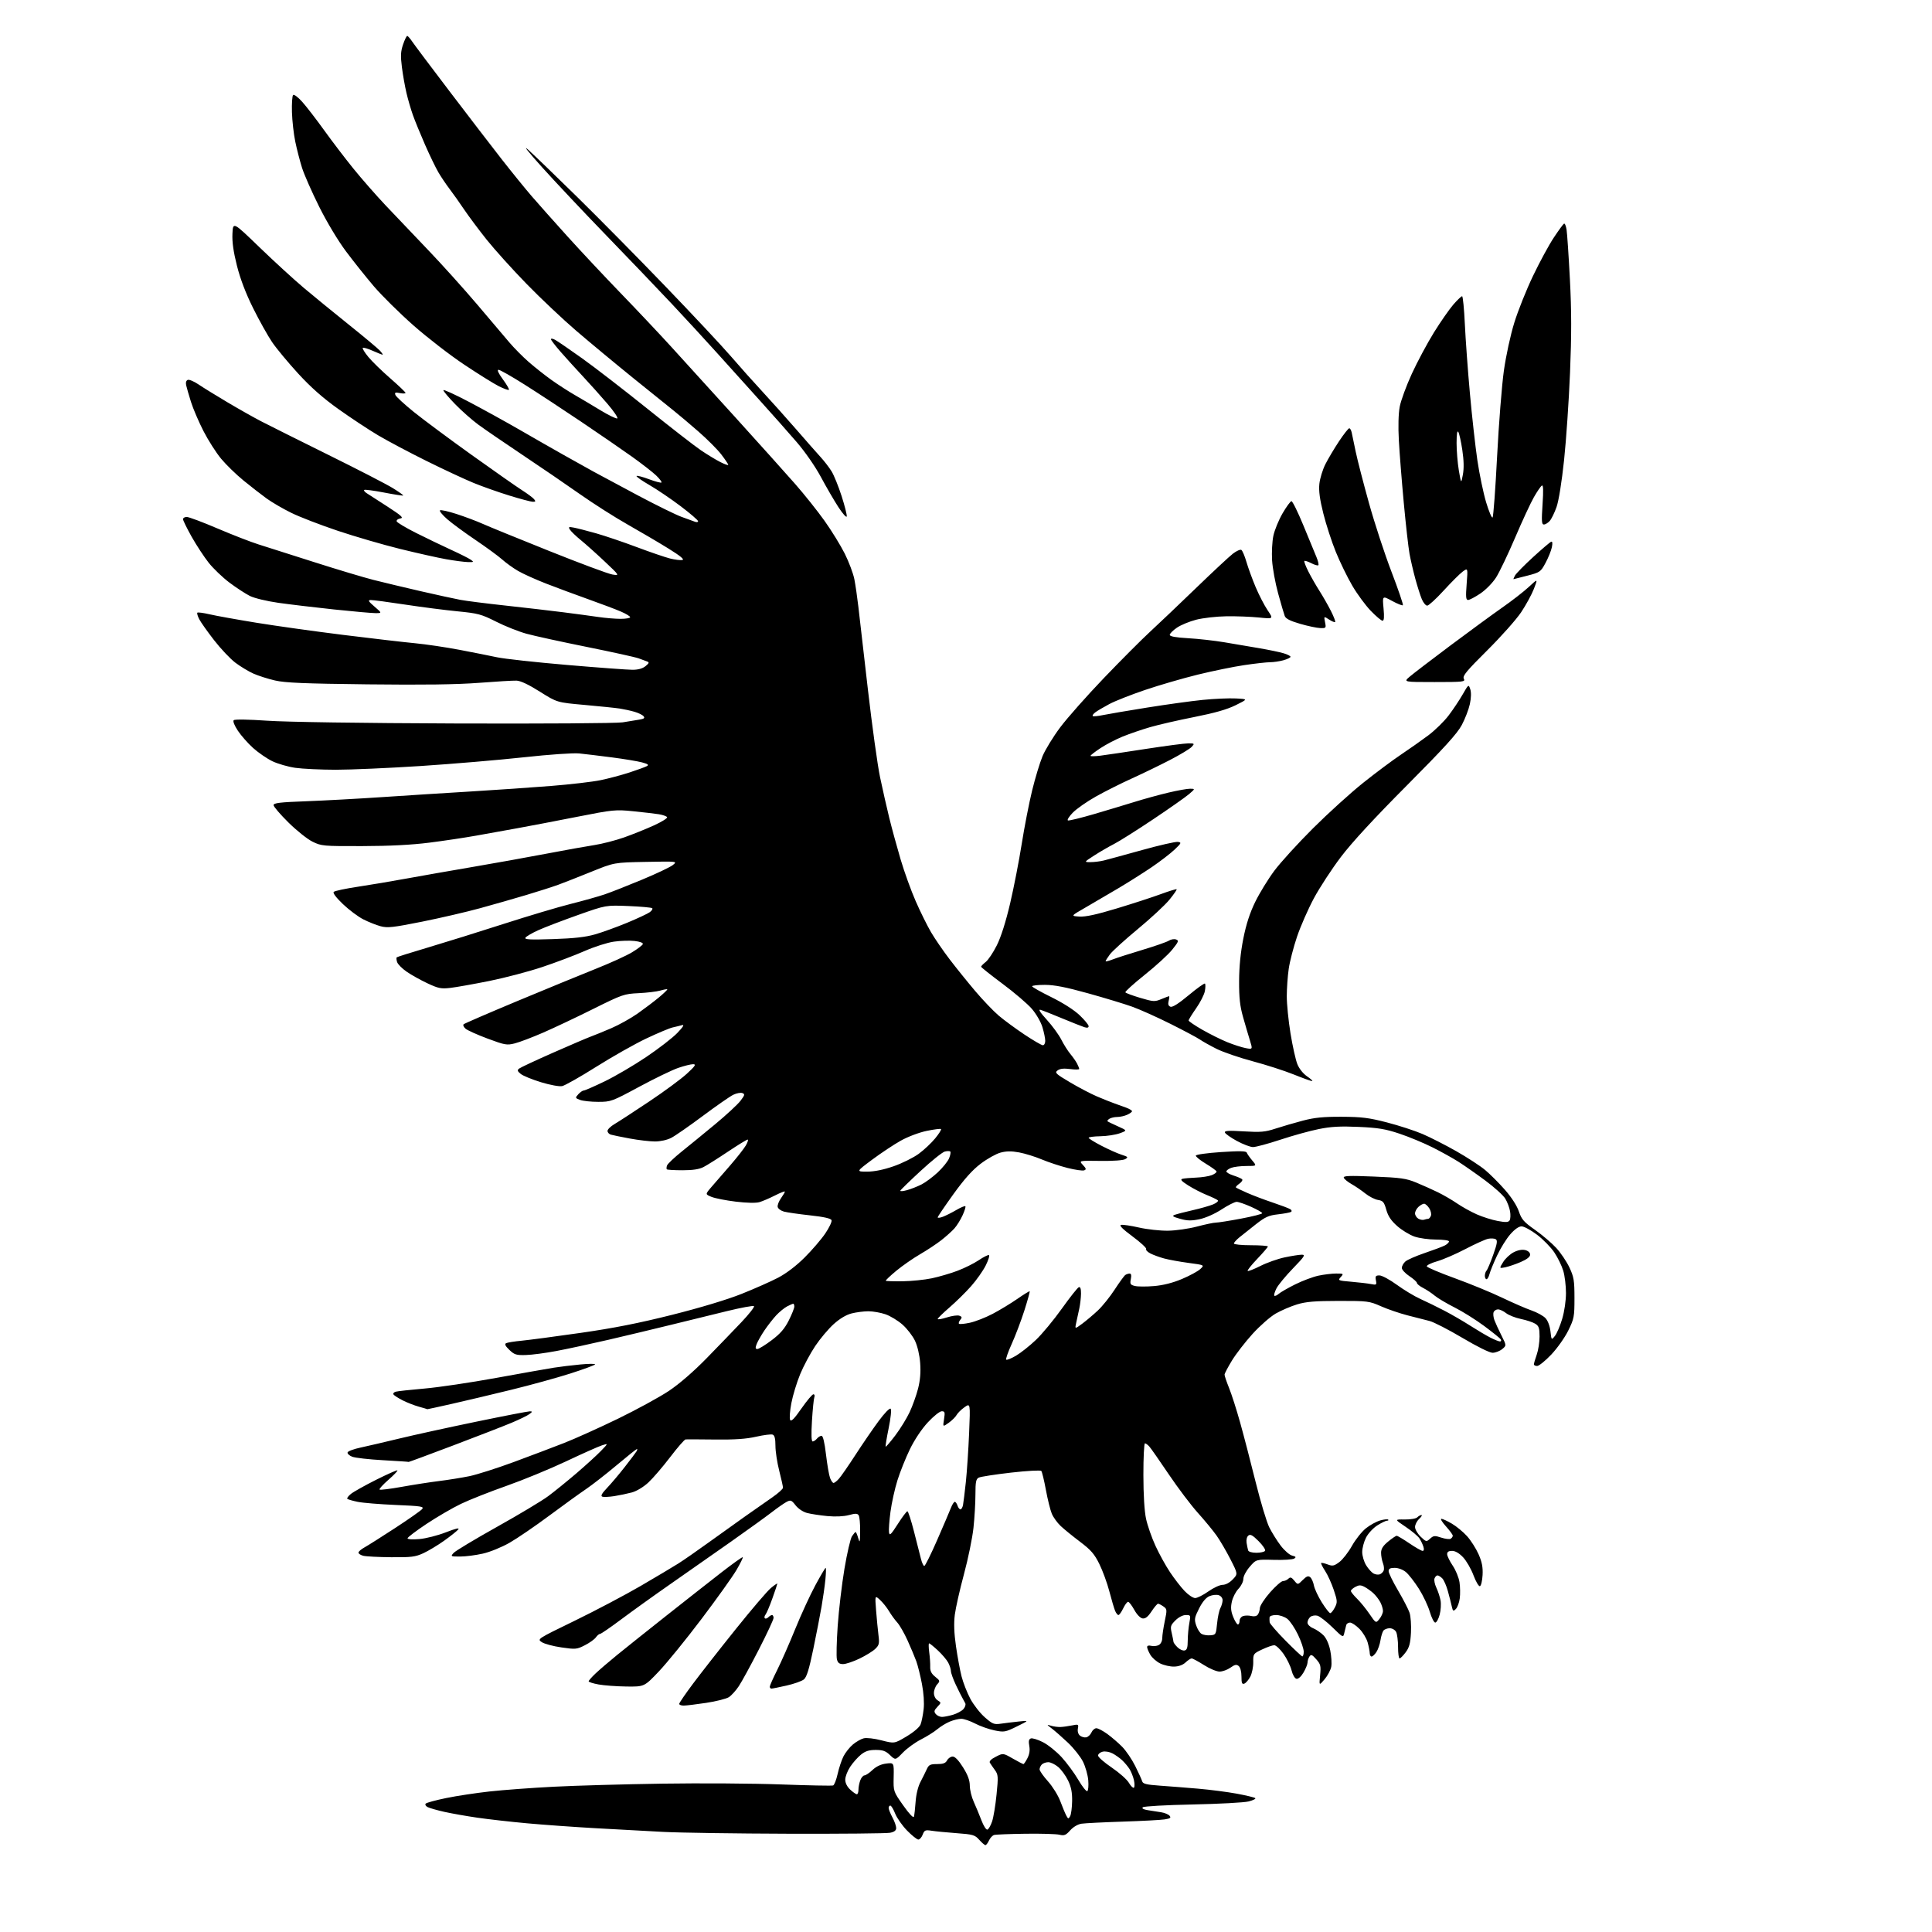 <?xml version="1.0" encoding="UTF-8" standalone="no"?>
<svg 
  version="1.1" 
  xmlns="http://www.w3.org/2000/svg" 
  xmlns:xlink="http://www.w3.org/1999/xlink" 
  xmlns:svg="http://www.w3.org/2000/svg"
  xmlns:rdf="http://www.w3.org/1999/02/22-rdf-syntax-ns#"
  xmlns:cc="http://creativecommons.org/ns#"
  xmlns:dc="http://purl.org/dc/elements/1.1/"
  viewBox="0 0 1024 1024"
  width="1024"
  height="1024"
>
<style>svg {background-color: white; }</style>"
<path stroke="none" fill="black" fill-rule="evenodd" d="M522.27,977.96C521.85,977.94 520.38,976.66 519.00,975.12C516.70,972.54 515.72,972.26 507.00,971.62C501.77,971.23 495.82,970.65 493.77,970.33C490.43,969.81 489.94,970.02 489.05,972.38C488.50,973.82 487.46,975.00 486.74,975.00C486.02,975.00 483.34,972.86 480.78,970.25C478.23,967.64 475.39,963.59 474.46,961.25C473.54,958.91 472.38,957.00 471.89,957.00C471.40,957.00 471.00,957.57 471.00,958.26C471.00,958.96 471.90,961.21 473.00,963.26C474.10,965.31 475.00,967.84 475.00,968.87C475.00,970.19 474.03,970.95 471.75,971.41C469.96,971.77 445.77,972.00 418.00,971.92C390.23,971.84 360.30,971.40 351.50,970.94C342.70,970.48 326.50,969.60 315.50,968.98C304.50,968.36 288.30,967.20 279.50,966.40C270.70,965.60 258.77,964.25 253.00,963.41C247.22,962.57 239.35,961.18 235.50,960.32C231.65,959.46 227.66,958.32 226.64,957.79C225.57,957.22 225.16,956.44 225.67,955.93C226.16,955.44 231.01,954.13 236.47,953.01C241.92,951.88 252.26,950.32 259.44,949.52C266.62,948.72 281.95,947.59 293.50,947.00C305.05,946.40 330.93,945.67 351.00,945.37C371.07,945.06 399.41,945.25 413.98,945.79C428.54,946.32 440.96,946.57 441.58,946.33C442.20,946.09 443.27,943.33 443.97,940.20C444.67,937.06 446.06,932.87 447.07,930.88C448.09,928.88 450.32,926.07 452.03,924.63C453.75,923.18 456.34,921.70 457.80,921.34C459.30,920.96 463.40,921.43 467.25,922.43C474.06,924.18 474.06,924.18 480.50,920.34C484.28,918.08 487.34,915.47 487.92,914.00C488.46,912.62 489.19,909.02 489.54,905.99C489.93,902.58 489.59,897.45 488.64,892.49C487.80,888.10 486.46,882.70 485.66,880.50C484.86,878.30 482.78,873.35 481.04,869.50C479.30,865.65 476.85,861.38 475.60,860.00C474.34,858.62 472.37,855.92 471.22,853.98C470.07,852.05 467.91,849.35 466.42,847.98C463.72,845.50 463.72,845.50 464.34,853.50C464.69,857.90 465.25,863.79 465.60,866.60C466.17,871.11 465.97,871.96 463.87,873.97C462.57,875.22 458.80,877.54 455.50,879.12C452.20,880.70 448.31,882.00 446.86,882.00C444.87,882.00 444.06,881.38 443.58,879.47C443.23,878.07 443.42,870.09 444.00,861.72C444.58,853.35 446.19,839.75 447.57,831.51C448.95,823.27 450.75,815.50 451.56,814.26C452.38,813.02 453.25,812.00 453.49,812.00C453.74,812.00 454.37,813.46 454.88,815.25C455.69,818.07 455.83,817.57 455.89,811.50C455.94,807.65 455.59,803.90 455.13,803.17C454.45,802.10 453.44,802.07 449.90,803.03C447.16,803.76 442.87,803.96 438.50,803.55C434.65,803.18 429.84,802.45 427.80,801.92C425.64,801.35 423.11,799.68 421.69,797.87C419.50,795.06 419.06,794.90 416.89,796.04C415.58,796.74 412.02,799.21 409.00,801.55C405.98,803.89 396.24,810.91 387.38,817.15C378.51,823.39 364.15,833.45 355.46,839.50C346.77,845.55 335.01,853.99 329.32,858.25C323.63,862.51 318.55,866.00 318.04,866.00C317.53,866.00 316.53,866.84 315.81,867.86C315.09,868.88 312.48,870.75 310.00,872.01C305.74,874.19 305.07,874.26 297.60,873.17C293.25,872.55 288.56,871.29 287.17,870.38C284.66,868.73 284.67,868.72 304.58,859.04C315.53,853.71 331.25,845.42 339.50,840.62C347.75,835.81 356.77,830.44 359.54,828.69C362.32,826.93 369.52,821.94 375.54,817.58C381.57,813.23 390.32,806.96 395.00,803.66C399.68,800.36 406.09,795.87 409.25,793.69C412.41,791.51 415.00,789.18 415.00,788.52C415.00,787.86 414.10,783.80 413.00,779.50C411.90,775.20 411.00,769.26 411.00,766.31C411.00,762.53 410.57,760.77 409.54,760.38C408.74,760.07 404.81,760.57 400.79,761.48C395.54,762.68 389.44,763.10 379.00,762.98C371.02,762.89 364.00,762.86 363.39,762.91C362.78,762.96 359.08,767.21 355.16,772.36C351.24,777.50 346.04,783.55 343.61,785.79C341.03,788.17 337.39,790.36 334.90,791.03C332.54,791.66 328.35,792.54 325.59,792.98C322.82,793.41 319.95,793.54 319.21,793.25C318.25,792.88 319.01,791.51 321.78,788.61C323.94,786.35 328.16,781.35 331.16,777.50C334.17,773.65 336.96,769.94 337.37,769.25C337.78,768.56 337.88,768.00 337.59,768.00C337.30,768.00 332.44,771.88 326.79,776.63C321.14,781.37 313.81,787.09 310.51,789.32C307.20,791.55 298.43,797.89 291.00,803.41C283.57,808.93 274.17,815.35 270.11,817.67C265.92,820.07 259.76,822.58 255.91,823.45C252.17,824.30 246.76,825.00 243.90,825.00C238.82,825.00 238.73,824.95 240.44,823.07C241.40,822.01 251.69,815.82 263.32,809.32C274.95,802.82 287.17,795.50 290.48,793.05C293.79,790.60 300.55,785.12 305.50,780.89C310.45,776.65 316.29,771.33 318.48,769.06C322.46,764.94 322.46,764.94 318.98,766.09C317.07,766.72 308.52,770.53 300.00,774.56C291.48,778.58 277.30,784.42 268.50,787.52C259.70,790.62 248.84,794.91 244.36,797.06C239.88,799.20 231.67,803.98 226.11,807.67C220.55,811.37 216.00,814.82 216.00,815.33C216.00,815.88 218.64,816.05 222.25,815.74C225.69,815.45 232.02,813.84 236.32,812.16C241.56,810.12 243.73,809.62 242.88,810.65C242.18,811.49 238.82,814.17 235.42,816.60C232.02,819.02 227.04,822.01 224.37,823.24C220.12,825.19 217.95,825.46 207.31,825.36C200.60,825.30 193.96,824.96 192.56,824.60C191.15,824.25 190.00,823.50 190.00,822.93C190.00,822.37 191.40,821.14 193.11,820.20C194.81,819.27 202.13,814.64 209.36,809.93C216.59,805.22 223.06,800.67 223.75,799.83C224.85,798.47 223.27,798.23 209.75,797.66C201.36,797.30 192.29,796.56 189.58,796.01C186.88,795.45 184.40,794.73 184.08,794.41C183.76,794.09 184.62,792.91 186.00,791.80C187.38,790.68 193.38,787.32 199.36,784.32C205.33,781.33 210.41,779.08 210.65,779.32C210.90,779.56 208.73,781.83 205.85,784.35C202.97,786.87 200.86,789.19 201.17,789.50C201.48,789.82 206.77,789.16 212.93,788.06C219.08,786.95 228.03,785.56 232.81,784.97C237.59,784.38 244.78,783.22 248.80,782.40C252.81,781.57 263.38,778.20 272.30,774.91C281.21,771.61 293.23,767.07 299.00,764.81C304.77,762.55 317.65,756.75 327.61,751.91C337.56,747.07 349.71,740.42 354.61,737.15C360.13,733.45 367.70,726.88 374.58,719.84C380.67,713.60 388.96,705.01 393.00,700.75C397.03,696.49 400.02,692.68 399.63,692.29C399.24,691.90 392.75,693.09 385.21,694.94C377.67,696.78 364.30,700.06 355.50,702.22C346.70,704.39 331.85,707.93 322.50,710.11C313.15,712.28 300.77,714.95 295.00,716.04C289.23,717.14 281.91,718.10 278.74,718.19C273.64,718.34 272.64,718.03 269.98,715.48C267.84,713.43 267.34,712.40 268.23,711.93C268.93,711.56 272.65,710.96 276.50,710.60C280.35,710.23 294.40,708.37 307.71,706.46C325.26,703.95 338.61,701.31 356.21,696.89C371.19,693.12 385.29,688.87 393.00,685.81C399.88,683.07 408.63,679.19 412.45,677.19C416.77,674.92 422.07,670.89 426.45,666.52C430.33,662.66 435.25,656.94 437.38,653.81C439.51,650.67 441.02,647.49 440.73,646.73C440.36,645.78 436.79,644.98 429.35,644.16C423.38,643.51 417.15,642.61 415.50,642.17C413.85,641.72 412.36,640.60 412.18,639.68C412.00,638.76 412.79,636.70 413.93,635.10C415.07,633.50 416.00,631.92 416.00,631.58C416.00,631.24 413.64,632.16 410.76,633.62C407.88,635.08 404.16,636.68 402.51,637.16C400.66,637.70 395.84,637.60 390.00,636.90C384.77,636.27 378.98,635.13 377.12,634.37C373.74,633.00 373.74,633.00 377.12,629.08C378.98,626.93 383.43,621.81 387.00,617.70C390.57,613.58 394.31,608.82 395.31,607.11C396.30,605.40 396.73,604.00 396.26,604.00C395.79,604.00 391.09,606.89 385.80,610.42C380.52,613.96 374.71,617.62 372.89,618.55C370.60,619.74 367.19,620.26 361.76,620.26C357.45,620.26 353.71,620.04 353.44,619.77C353.17,619.51 353.23,618.56 353.57,617.68C353.91,616.80 357.41,613.50 361.34,610.34C365.28,607.19 373.29,600.63 379.15,595.78C385.01,590.92 391.00,585.37 392.46,583.46C394.78,580.42 394.91,579.90 393.47,579.35C392.56,579.00 390.40,579.41 388.66,580.25C386.92,581.09 379.65,586.14 372.50,591.48C365.35,596.81 357.83,602.03 355.79,603.08C353.61,604.21 350.05,605.00 347.15,605.00C344.44,605.00 338.46,604.30 333.86,603.45C329.26,602.60 324.71,601.67 323.75,601.38C322.79,601.10 322.00,600.21 322.00,599.40C322.00,598.59 323.69,596.95 325.75,595.75C327.81,594.55 336.02,589.20 344.00,583.87C351.98,578.55 360.98,571.91 364.00,569.14C368.45,565.05 369.10,564.08 367.41,564.05C366.26,564.02 362.68,564.91 359.45,566.02C356.23,567.13 346.93,571.63 338.79,576.02C324.35,583.80 323.81,584.00 317.06,584.00C313.25,584.00 308.92,583.54 307.43,582.97C304.82,581.98 304.79,581.89 306.52,579.97C307.51,578.89 308.80,577.99 309.40,577.99C310.01,577.98 315.00,575.80 320.50,573.14C326.00,570.49 335.90,564.68 342.50,560.24C349.10,555.80 356.52,550.06 359.00,547.48C362.10,544.24 362.88,542.95 361.50,543.34C360.40,543.65 358.15,544.21 356.50,544.57C354.85,544.94 348.55,547.59 342.50,550.45C336.45,553.32 324.55,560.05 316.05,565.40C307.56,570.75 299.40,575.37 297.93,575.66C296.42,575.97 291.56,575.07 286.74,573.60C282.06,572.17 277.23,570.20 276.01,569.21C274.21,567.75 274.05,567.22 275.15,566.36C275.89,565.78 283.91,562.03 292.97,558.03C302.04,554.03 311.04,550.18 312.97,549.47C314.91,548.77 319.88,546.74 324.00,544.97C328.12,543.19 334.43,539.68 338.00,537.16C341.57,534.64 346.64,530.80 349.26,528.63C351.87,526.45 353.87,524.53 353.69,524.36C353.51,524.18 351.82,524.48 349.93,525.03C348.05,525.57 342.89,526.19 338.48,526.40C330.77,526.77 329.81,527.10 314.42,534.76C305.61,539.15 293.67,544.79 287.91,547.30C282.14,549.81 275.38,552.38 272.87,553.01C268.64,554.08 267.64,553.90 258.41,550.47C252.96,548.44 247.70,546.07 246.73,545.21C245.75,544.35 245.30,543.31 245.73,542.89C246.15,542.47 259.10,536.88 274.50,530.45C289.90,524.03 308.60,516.35 316.05,513.38C323.51,510.42 332.03,506.53 334.99,504.74C337.94,502.96 340.52,501.00 340.72,500.38C340.93,499.72 339.18,499.06 336.35,498.74C333.75,498.44 328.82,498.60 325.39,499.09C321.96,499.57 314.97,501.81 309.86,504.06C304.74,506.31 294.65,510.13 287.42,512.54C280.20,514.96 267.55,518.28 259.32,519.94C251.08,521.59 241.82,523.24 238.74,523.60C233.81,524.18 232.37,523.89 226.59,521.19C222.99,519.50 218.04,516.75 215.59,515.06C213.14,513.37 210.84,511.06 210.48,509.92C210.11,508.78 210.02,507.65 210.26,507.41C210.51,507.16 218.08,504.78 227.10,502.11C236.12,499.43 254.07,493.84 267.00,489.67C279.93,485.51 295.90,480.74 302.50,479.09C309.10,477.43 317.20,475.16 320.50,474.03C323.80,472.91 332.71,469.40 340.29,466.24C347.88,463.09 355.22,459.60 356.60,458.50C359.11,456.50 359.11,456.50 342.32,456.82C325.53,457.14 325.53,457.14 313.52,462.01C306.91,464.69 299.02,467.79 296.00,468.90C292.98,470.01 285.32,472.46 279.00,474.35C272.68,476.24 261.63,479.40 254.46,481.37C247.29,483.34 233.44,486.55 223.68,488.51C208.26,491.59 205.37,491.91 201.73,490.93C199.42,490.31 195.30,488.67 192.57,487.28C189.84,485.90 184.99,482.27 181.78,479.21C178.14,475.73 176.30,473.30 176.89,472.71C177.41,472.19 183.16,470.97 189.67,469.99C196.17,469.01 207.80,467.06 215.50,465.64C223.20,464.23 238.95,461.47 250.50,459.50C262.05,457.53 279.60,454.38 289.50,452.49C299.40,450.60 310.87,448.54 315.00,447.91C319.12,447.28 326.22,445.45 330.78,443.85C335.33,442.24 342.45,439.38 346.60,437.48C350.75,435.59 353.89,433.63 353.57,433.11C353.25,432.60 351.30,431.90 349.24,431.57C347.19,431.24 341.07,430.53 335.65,429.98C326.18,429.03 325.02,429.15 305.65,432.97C294.57,435.15 280.44,437.85 274.25,438.97C268.06,440.09 258.16,441.87 252.25,442.93C246.34,443.99 235.20,445.66 227.50,446.63C218.14,447.82 206.38,448.42 192.00,448.45C171.26,448.50 170.33,448.42 165.61,446.09C162.92,444.77 157.18,440.19 152.86,435.92C148.54,431.65 145.00,427.52 145.00,426.74C145.00,425.59 148.31,425.19 162.25,424.68C171.74,424.32 189.85,423.34 202.50,422.49C215.15,421.64 236.30,420.29 249.50,419.50C262.70,418.70 281.85,417.39 292.06,416.57C302.27,415.76 314.08,414.38 318.30,413.51C322.52,412.64 329.44,410.80 333.66,409.42C337.88,408.04 342.03,406.52 342.88,406.05C344.04,405.40 343.41,404.92 340.29,404.08C338.02,403.47 330.84,402.28 324.33,401.43C317.83,400.59 310.02,399.65 307.00,399.34C303.83,399.02 291.35,399.88 277.50,401.39C264.30,402.83 239.78,404.90 223.00,406.00C206.22,407.09 185.97,407.98 178.00,407.98C170.03,407.97 160.35,407.51 156.50,406.96C152.65,406.41 147.16,404.82 144.31,403.44C141.45,402.05 136.88,398.90 134.14,396.44C131.40,393.97 127.77,389.86 126.07,387.29C124.24,384.53 123.34,382.26 123.88,381.72C124.41,381.19 131.67,381.30 141.64,381.99C151.72,382.69 191.85,383.28 241.50,383.46C287.24,383.62 326.97,383.36 330.00,382.86C333.02,382.37 337.00,381.72 338.82,381.42C341.38,381.01 341.90,380.59 341.09,379.60C340.50,378.90 338.33,377.84 336.26,377.25C334.19,376.65 330.70,375.89 328.50,375.55C326.30,375.21 317.92,374.35 309.87,373.63C295.24,372.33 295.24,372.33 286.15,366.60C280.25,362.87 275.92,360.82 273.78,360.75C271.98,360.68 263.00,361.21 253.84,361.92C242.20,362.82 224.42,363.06 194.84,362.72C161.39,362.34 151.09,361.90 145.77,360.67C142.07,359.82 136.94,358.18 134.36,357.04C131.79,355.90 127.46,353.29 124.74,351.24C122.03,349.18 116.95,343.81 113.46,339.30C109.96,334.79 106.42,329.79 105.59,328.18C104.76,326.57 104.32,325.02 104.60,324.73C104.89,324.44 107.82,324.84 111.11,325.60C114.41,326.37 125.52,328.37 135.80,330.05C146.09,331.73 166.88,334.64 182.00,336.52C197.12,338.40 214.22,340.38 220.00,340.93C225.78,341.48 236.35,343.05 243.50,344.41C250.65,345.77 259.65,347.56 263.50,348.38C267.35,349.20 284.03,351.03 300.57,352.44C317.11,353.85 332.70,355.00 335.21,355.00C338.24,355.00 340.58,354.35 342.14,353.07C344.03,351.53 344.20,351.04 343.00,350.60C342.18,350.30 340.15,349.55 338.50,348.94C336.85,348.32 324.48,345.60 311.00,342.88C297.52,340.17 283.12,337.02 279.00,335.88C274.88,334.74 267.65,331.87 262.95,329.49C255.11,325.54 253.41,325.08 242.45,324.01C235.88,323.37 223.30,321.75 214.50,320.41C205.70,319.07 197.60,318.00 196.50,318.03C194.87,318.07 195.23,318.71 198.50,321.52C202.50,324.97 202.50,324.97 199.00,324.97C197.07,324.97 187.18,324.09 177.00,323.02C166.82,321.94 153.58,320.36 147.56,319.51C141.36,318.62 134.81,317.05 132.45,315.87C130.15,314.72 125.31,311.56 121.68,308.85C118.06,306.13 113.08,301.38 110.63,298.29C108.18,295.19 104.11,288.99 101.58,284.50C99.06,280.00 97.00,275.80 97.00,275.16C97.00,274.52 97.90,274.00 99.00,274.00C100.10,274.00 107.41,276.74 115.25,280.09C123.09,283.44 132.88,287.24 137.00,288.54C141.12,289.84 154.40,294.06 166.50,297.93C178.60,301.80 192.78,306.05 198.00,307.38C203.22,308.70 214.47,311.39 223.00,313.35C231.53,315.30 240.97,317.37 244.00,317.93C247.03,318.50 257.82,319.87 268.00,320.97C278.18,322.08 291.90,323.67 298.50,324.51C305.10,325.35 313.51,326.48 317.19,327.02C320.87,327.56 326.16,328.00 328.94,328.00C331.72,328.00 334.00,327.61 334.00,327.12C334.00,326.64 331.77,325.29 329.05,324.12C326.33,322.95 318.57,320.02 311.80,317.61C305.04,315.20 294.96,311.46 289.41,309.30C283.86,307.14 277.16,304.11 274.53,302.57C271.90,301.03 268.12,298.31 266.13,296.52C264.13,294.73 257.77,290.08 252.00,286.18C246.22,282.28 239.47,277.32 237.00,275.15C234.53,272.98 232.81,270.89 233.18,270.50C233.56,270.12 237.50,270.98 241.95,272.42C246.40,273.86 252.62,276.20 255.77,277.61C258.92,279.03 274.78,285.50 291.02,292.00C307.26,298.51 322.33,304.12 324.52,304.49C328.50,305.15 328.50,305.15 320.50,297.60C316.10,293.45 310.41,288.36 307.85,286.28C305.30,284.20 302.72,281.72 302.11,280.78C301.14,279.24 301.37,279.12 304.26,279.67C306.04,280.01 311.32,281.37 316.00,282.69C320.68,284.02 330.35,287.29 337.50,289.98C344.65,292.66 352.59,295.38 355.15,296.02C357.70,296.66 360.63,297.02 361.65,296.82C362.93,296.57 360.65,294.69 354.29,290.74C349.22,287.60 339.52,281.89 332.75,278.06C325.97,274.23 314.59,266.99 307.46,261.97C300.33,256.95 286.62,247.58 277.00,241.16C267.38,234.73 256.80,227.48 253.50,225.06C250.20,222.63 244.69,217.76 241.25,214.23C237.81,210.70 235.00,207.37 235.00,206.82C235.00,206.28 241.19,209.10 248.75,213.09C256.31,217.07 268.35,223.72 275.50,227.85C282.65,231.98 293.09,237.95 298.69,241.10C304.30,244.25 311.50,248.27 314.69,250.03C317.89,251.79 328.53,257.49 338.33,262.70C348.14,267.90 358.49,272.98 361.33,273.98C364.18,274.98 367.29,276.11 368.25,276.50C369.21,276.89 370.00,276.78 370.00,276.25C370.00,275.72 365.84,272.14 360.75,268.29C355.66,264.44 348.20,259.39 344.17,257.06C340.14,254.73 337.09,252.58 337.39,252.28C337.69,251.98 340.66,252.75 344.00,254.00C347.34,255.25 350.30,256.03 350.59,255.74C350.88,255.45 349.63,253.79 347.81,252.04C345.99,250.29 340.23,245.81 335.00,242.07C329.77,238.34 317.62,229.98 308.00,223.50C298.38,217.02 284.91,208.18 278.07,203.86C271.24,199.54 265.01,196.00 264.24,196.00C263.33,196.00 264.15,197.80 266.53,201.05C268.57,203.82 270.01,206.33 269.72,206.61C269.43,206.90 267.00,206.02 264.31,204.66C261.63,203.30 253.37,198.15 245.97,193.21C238.56,188.28 226.49,178.95 219.14,172.47C211.80,166.00 202.35,156.66 198.14,151.73C193.94,146.80 187.26,138.43 183.31,133.13C179.13,127.53 173.19,117.64 169.14,109.50C165.30,101.80 161.24,92.58 160.10,89.00C158.97,85.42 157.35,79.18 156.51,75.12C155.66,71.06 154.87,64.01 154.74,59.45C154.61,54.90 154.88,50.79 155.35,50.34C155.82,49.88 158.00,51.52 160.21,54.00C162.42,56.48 167.62,63.22 171.78,69.00C175.93,74.78 182.91,83.93 187.29,89.34C191.66,94.75 199.35,103.52 204.37,108.84C209.39,114.15 219.53,124.80 226.90,132.50C234.27,140.20 245.97,153.19 252.90,161.36C259.83,169.53 267.52,178.61 270.00,181.53C272.48,184.45 277.09,189.11 280.25,191.87C283.42,194.64 288.83,198.92 292.28,201.38C295.73,203.84 301.24,207.40 304.52,209.29C307.81,211.18 313.99,214.85 318.25,217.45C322.51,220.04 326.52,221.99 327.15,221.78C327.78,221.57 325.42,218.05 321.90,213.95C318.38,209.85 312.56,203.35 308.96,199.50C305.36,195.65 300.07,189.82 297.21,186.55C294.34,183.28 292.00,180.22 292.00,179.77C292.00,179.31 293.00,179.46 294.22,180.12C295.44,180.77 301.85,185.16 308.47,189.88C315.09,194.60 330.62,206.59 343.00,216.53C355.38,226.47 368.20,236.43 371.50,238.66C374.80,240.89 379.41,243.69 381.75,244.88C384.09,246.07 386.00,246.74 386.00,246.38C386.00,246.02 384.35,243.56 382.34,240.92C380.32,238.27 374.81,232.75 370.09,228.64C365.36,224.53 359.61,219.66 357.29,217.83C354.98,216.00 345.31,208.21 335.79,200.52C326.28,192.83 312.65,181.52 305.50,175.39C298.35,169.26 286.42,158.00 279.00,150.37C271.57,142.74 262.09,132.22 257.92,127.00C253.76,121.78 248.38,114.58 245.97,111.00C243.57,107.42 240.11,102.55 238.29,100.16C236.47,97.77 233.80,93.81 232.36,91.35C230.92,88.90 227.73,82.30 225.27,76.69C222.82,71.09 219.92,64.03 218.85,61.00C217.77,57.98 216.23,52.68 215.42,49.22C214.61,45.77 213.52,39.62 213.01,35.55C212.25,29.61 212.38,27.25 213.63,23.58C214.49,21.06 215.48,19.02 215.84,19.04C216.20,19.06 217.40,20.42 218.50,22.06C219.60,23.70 228.54,35.62 238.38,48.54C248.21,61.47 260.59,77.59 265.88,84.36C271.17,91.13 278.38,100.01 281.90,104.09C285.42,108.16 293.97,117.77 300.90,125.44C307.83,133.11 320.48,146.61 329.02,155.44C337.56,164.27 349.48,176.91 355.52,183.53C361.56,190.14 376.89,207.01 389.59,221.03C402.28,235.04 416.62,251.00 421.44,256.50C426.27,262.00 433.26,270.77 436.99,276.00C440.72,281.23 445.57,289.10 447.77,293.50C449.96,297.90 452.24,303.98 452.83,307.00C453.42,310.02 454.37,316.55 454.94,321.50C455.51,326.45 457.79,346.25 460.01,365.50C462.23,384.75 465.13,405.68 466.46,412.00C467.79,418.32 469.98,428.00 471.33,433.50C472.69,439.00 475.39,448.90 477.34,455.50C479.29,462.10 482.89,472.07 485.34,477.65C487.78,483.23 491.44,490.62 493.46,494.07C495.48,497.52 499.91,503.98 503.30,508.42C506.69,512.87 512.77,520.41 516.82,525.20C520.86,529.98 526.49,535.87 529.33,538.29C532.17,540.70 538.32,545.22 542.99,548.34C547.66,551.45 552.05,554.00 552.74,554.00C553.43,554.00 554.00,552.96 554.00,551.68C554.00,550.41 553.33,547.14 552.51,544.43C551.68,541.66 549.22,537.40 546.89,534.69C544.61,532.05 537.63,526.08 531.37,521.43C525.12,516.77 520.00,512.70 520.00,512.38C520.00,512.05 521.10,510.92 522.45,509.86C523.79,508.81 526.45,504.83 528.34,501.04C530.55,496.62 533.09,488.62 535.39,478.82C537.36,470.39 540.13,456.19 541.54,447.25C542.95,438.32 545.43,425.61 547.04,419.02C548.65,412.42 551.14,404.21 552.58,400.76C554.02,397.32 558.23,390.45 561.94,385.50C565.65,380.55 576.07,368.79 585.09,359.37C594.12,349.95 605.10,338.94 609.50,334.89C613.90,330.84 624.85,320.43 633.83,311.76C642.81,303.08 651.68,294.82 653.53,293.41C655.39,291.99 657.38,291.12 657.94,291.47C658.51,291.82 659.72,294.67 660.63,297.80C661.54,300.94 663.74,306.95 665.51,311.16C667.29,315.38 670.15,320.91 671.87,323.46C674.99,328.08 674.99,328.08 667.24,327.29C662.98,326.86 655.23,326.56 650.00,326.64C644.77,326.72 637.58,327.54 634.00,328.46C630.42,329.38 625.81,331.29 623.75,332.71C621.69,334.12 620.00,335.82 620.00,336.49C620.00,337.33 623.06,337.88 629.75,338.27C635.11,338.57 643.77,339.55 649.00,340.43C654.23,341.31 662.55,342.72 667.50,343.57C672.45,344.42 678.19,345.61 680.25,346.22C682.31,346.82 684.00,347.67 684.00,348.11C684.00,348.55 682.31,349.37 680.25,349.95C678.19,350.52 674.98,350.99 673.13,350.99C671.27,351.00 665.12,351.69 659.46,352.53C653.79,353.37 642.71,355.64 634.83,357.57C626.95,359.51 614.42,363.15 607.00,365.66C599.58,368.17 591.02,371.54 588.00,373.15C584.98,374.76 581.63,376.73 580.57,377.53C579.51,378.33 578.88,379.22 579.17,379.51C579.46,379.80 581.91,379.58 584.60,379.01C587.30,378.45 597.83,376.66 608.00,375.03C618.17,373.40 631.45,371.56 637.50,370.96C643.55,370.35 651.42,370.00 655.00,370.19C661.50,370.52 661.50,370.52 654.97,373.75C650.37,376.03 643.89,377.88 632.98,380.04C624.47,381.72 613.91,384.14 609.50,385.43C605.10,386.71 598.58,388.95 595.00,390.41C591.42,391.86 586.14,394.62 583.25,396.54C580.36,398.45 578.00,400.28 578.00,400.60C578.00,400.93 580.36,400.89 583.25,400.52C586.14,400.16 597.01,398.54 607.41,396.93C617.81,395.32 627.89,394.00 629.81,394.00C633.15,394.00 633.23,394.09 631.64,395.84C630.73,396.86 625.59,399.96 620.24,402.74C614.88,405.52 605.77,409.94 600.00,412.56C594.23,415.17 585.61,419.49 580.87,422.16C576.12,424.82 570.59,428.68 568.59,430.74C566.59,432.80 565.45,434.65 566.05,434.85C566.65,435.05 572.85,433.54 579.82,431.50C586.79,429.45 596.55,426.52 601.50,424.98C606.45,423.44 614.47,421.24 619.33,420.09C624.18,418.94 629.36,418.02 630.83,418.04C633.50,418.08 633.50,418.08 630.15,420.95C628.31,422.52 619.76,428.52 611.15,434.28C602.54,440.04 593.25,445.90 590.50,447.31C587.75,448.71 583.02,451.45 580.00,453.40C574.50,456.95 574.50,456.95 578.00,456.95C579.92,456.95 583.08,456.56 585.00,456.09C586.92,455.62 596.07,453.12 605.32,450.55C614.57,447.98 623.12,446.03 624.32,446.22C626.33,446.54 626.18,446.86 622.50,450.35C620.30,452.43 614.90,456.58 610.50,459.57C606.10,462.56 598.00,467.68 592.50,470.94C587.00,474.20 579.12,478.81 575.00,481.19C567.50,485.50 567.50,485.50 572.10,485.80C575.35,486.01 581.16,484.75 591.99,481.47C600.41,478.92 610.89,475.52 615.29,473.89C619.68,472.27 623.45,471.12 623.65,471.32C623.86,471.53 622.14,474.02 619.83,476.85C617.53,479.69 609.98,486.69 603.07,492.41C596.16,498.13 589.49,504.19 588.25,505.87C587.01,507.54 586.00,509.16 586.00,509.45C586.00,509.74 587.69,509.32 589.75,508.52C591.81,507.71 598.90,505.44 605.50,503.46C612.10,501.48 618.40,499.29 619.50,498.58C620.60,497.87 622.32,497.58 623.31,497.93C624.92,498.50 624.70,499.11 621.31,503.32C619.22,505.94 612.67,511.94 606.76,516.65C600.86,521.37 596.23,525.56 596.47,525.96C596.72,526.36 600.27,527.68 604.37,528.90C611.33,530.96 612.05,531.00 615.53,529.55C617.57,528.70 619.42,528.00 619.64,528.00C619.86,528.00 619.76,529.12 619.41,530.49C618.97,532.26 619.25,533.16 620.38,533.59C621.43,533.99 624.71,531.91 630.03,527.48C634.46,523.78 638.35,521.01 638.66,521.33C638.98,521.65 638.95,523.44 638.60,525.32C638.25,527.19 636.17,531.28 633.98,534.41C631.79,537.53 630.00,540.44 630.00,540.87C630.00,541.29 633.26,543.51 637.25,545.79C641.24,548.07 647.20,551.04 650.51,552.38C653.81,553.72 658.19,555.13 660.24,555.52C663.97,556.22 663.97,556.22 662.46,551.36C661.63,548.69 659.99,543.12 658.83,539.00C657.20,533.26 656.71,528.81 656.75,520.00C656.78,512.37 657.53,504.80 658.98,497.50C660.50,489.85 662.42,483.92 665.29,478.03C667.57,473.37 672.12,465.94 675.41,461.53C678.70,457.11 687.94,446.97 695.94,439.00C703.95,431.02 715.90,420.19 722.50,414.92C729.10,409.65 738.10,402.93 742.50,399.99C746.90,397.05 753.42,392.45 757.00,389.78C760.58,387.10 765.44,382.34 767.81,379.20C770.19,376.07 773.53,371.05 775.25,368.05C778.35,362.64 778.38,362.63 779.27,365.30C779.83,366.99 779.75,369.92 779.06,373.15C778.45,375.98 776.53,380.99 774.78,384.27C772.34,388.84 765.51,396.35 745.55,416.42C728.38,433.67 716.51,446.54 710.73,454.17C705.90,460.53 699.45,470.41 696.38,476.12C693.32,481.83 689.30,491.00 687.44,496.50C685.58,502.00 683.60,509.65 683.05,513.50C682.49,517.35 682.03,523.88 682.02,528.00C682.01,532.12 682.90,541.00 683.99,547.71C685.09,554.43 686.72,561.76 687.62,564.01C688.61,566.47 690.69,569.08 692.86,570.55C694.84,571.90 696.00,573.00 695.43,573.00C694.86,573.00 690.43,571.40 685.59,569.45C680.76,567.50 671.01,564.37 663.92,562.48C656.84,560.59 648.22,557.63 644.77,555.90C641.32,554.16 637.38,551.96 636.00,550.99C634.62,550.03 627.65,546.31 620.50,542.73C613.35,539.15 604.14,535.02 600.03,533.55C595.92,532.08 585.36,528.88 576.57,526.44C564.87,523.19 558.76,522.00 553.79,522.00C550.06,522.00 547.01,522.34 547.03,522.75C547.04,523.16 551.63,525.75 557.22,528.50C563.37,531.52 569.30,535.31 572.20,538.07C574.84,540.58 577.00,543.20 577.00,543.88C577.00,544.72 576.26,544.90 574.75,544.43C573.51,544.04 568.23,541.94 563.00,539.77C557.77,537.59 552.60,535.55 551.50,535.23C550.17,534.84 551.27,536.59 554.80,540.46C557.72,543.66 561.18,548.40 562.50,551.00C563.81,553.59 565.97,557.02 567.30,558.61C568.62,560.20 570.22,562.48 570.85,563.68C571.48,564.89 572.00,566.18 572.00,566.56C572.00,566.95 569.84,566.97 567.20,566.62C563.89,566.18 561.83,566.40 560.57,567.33C558.90,568.55 559.47,569.10 567.12,573.64C571.73,576.38 578.20,579.77 581.50,581.17C584.80,582.57 588.96,584.23 590.75,584.86C592.54,585.49 595.35,586.50 597.00,587.12C598.65,587.74 600.00,588.57 600.00,588.96C600.00,589.36 598.85,590.20 597.45,590.84C596.05,591.48 593.69,592.01 592.20,592.02C590.72,592.02 588.84,592.45 588.03,592.96C587.22,593.47 586.77,594.08 587.03,594.32C587.29,594.55 589.75,595.75 592.50,596.97C597.50,599.21 597.50,599.21 593.50,600.66C591.30,601.46 586.69,602.17 583.25,602.23C579.81,602.29 577.00,602.66 577.00,603.05C577.00,603.44 580.04,605.33 583.75,607.25C587.46,609.18 592.25,611.32 594.40,612.01C597.91,613.13 598.11,613.37 596.40,614.36C595.26,615.02 589.94,615.40 583.14,615.30C571.78,615.14 571.78,615.14 573.94,617.44C575.73,619.34 575.85,619.84 574.63,620.31C573.81,620.63 569.85,620.05 565.82,619.04C561.79,618.02 555.64,615.99 552.15,614.52C548.66,613.05 543.26,611.38 540.15,610.80C536.07,610.05 533.33,610.08 530.26,610.92C527.93,611.55 523.22,614.19 519.79,616.79C515.40,620.11 511.12,624.89 505.28,633.00C500.73,639.32 497.00,644.82 497.00,645.22C497.00,645.62 498.24,645.48 499.75,644.91C501.26,644.34 504.45,642.74 506.83,641.35C509.21,639.96 511.38,639.05 511.66,639.33C511.94,639.61 511.27,641.78 510.17,644.17C509.08,646.55 507.13,649.67 505.84,651.11C504.55,652.54 501.48,655.31 499.00,657.26C496.52,659.21 491.46,662.57 487.75,664.72C484.03,666.87 478.32,670.84 475.05,673.54C471.79,676.24 469.29,678.62 469.50,678.83C469.71,679.04 473.73,679.16 478.44,679.10C483.14,679.03 490.08,678.32 493.86,677.53C497.64,676.73 503.76,674.95 507.45,673.55C511.15,672.16 516.21,669.65 518.70,667.97C521.19,666.29 523.64,665.05 524.14,665.21C524.64,665.38 523.89,667.84 522.47,670.69C521.05,673.54 517.55,678.50 514.69,681.72C511.84,684.94 506.69,690.00 503.25,692.97C499.81,695.94 497.00,698.69 497.00,699.09C497.00,699.49 499.20,699.11 501.88,698.26C504.57,697.40 507.54,696.99 508.49,697.36C509.92,697.90 510.00,698.29 508.97,699.54C508.28,700.37 507.97,701.31 508.29,701.62C508.60,701.94 511.21,701.69 514.07,701.08C516.94,700.46 522.37,698.34 526.14,696.36C529.92,694.37 535.80,690.80 539.22,688.43C542.64,686.05 545.58,684.24 545.75,684.42C545.93,684.60 544.66,689.19 542.93,694.62C541.19,700.05 538.18,708.00 536.24,712.27C534.30,716.54 532.98,720.31 533.31,720.64C533.64,720.97 535.98,720.03 538.50,718.55C541.03,717.07 545.78,713.30 549.06,710.18C552.35,707.06 558.54,699.58 562.83,693.56C567.11,687.55 571.16,682.45 571.81,682.23C572.60,681.97 572.99,683.13 572.96,685.67C572.93,687.77 572.53,691.30 572.06,693.50C571.59,695.70 570.86,699.08 570.43,701.00C569.65,704.50 569.65,704.50 573.58,701.60C575.73,700.00 579.47,696.85 581.87,694.60C584.28,692.34 588.30,687.35 590.80,683.50C593.31,679.65 595.84,676.17 596.43,675.77C597.02,675.36 598.05,675.02 598.73,675.02C599.55,675.01 599.76,675.96 599.36,677.95C598.84,680.54 599.10,680.99 601.50,681.59C603.00,681.97 607.55,681.99 611.60,681.65C616.48,681.24 621.51,679.97 626.42,677.91C630.51,676.19 634.89,673.82 636.16,672.64C638.46,670.50 638.46,670.50 629.98,669.37C625.32,668.75 619.48,667.69 617.00,667.01C614.52,666.34 611.25,665.14 609.72,664.35C608.19,663.56 607.19,662.51 607.49,662.01C607.80,661.52 604.55,658.51 600.27,655.34C594.84,651.30 593.02,649.46 594.24,649.21C595.19,649.02 599.47,649.65 603.74,650.63C608.01,651.60 614.88,652.35 619.00,652.30C623.14,652.25 630.06,651.26 634.44,650.10C638.80,648.95 643.30,648.00 644.44,648.01C645.57,648.01 651.56,647.07 657.75,645.90C663.94,644.74 669.00,643.44 669.00,643.03C669.00,642.61 666.36,641.09 663.12,639.64C659.89,638.19 656.44,637.00 655.44,637.00C654.45,637.00 650.86,638.81 647.47,641.02C643.86,643.37 639.01,645.52 635.80,646.20C631.45,647.11 629.31,647.07 625.48,645.99C621.64,644.92 621.04,644.49 622.57,643.90C623.63,643.50 627.88,642.41 632.00,641.47C636.12,640.54 641.04,639.14 642.93,638.37C644.85,637.57 645.95,636.60 645.43,636.15C644.92,635.70 642.25,634.43 639.50,633.32C636.75,632.21 632.36,629.93 629.74,628.27C626.16,625.99 625.42,625.13 626.74,624.79C627.71,624.55 630.98,624.26 634.00,624.15C637.02,624.04 640.75,623.45 642.29,622.84C643.82,622.23 644.95,621.35 644.79,620.89C644.63,620.42 642.06,618.57 639.08,616.77C636.10,614.97 633.73,613.05 633.81,612.50C633.89,611.94 639.82,611.11 647.19,610.62C657.02,609.97 660.52,610.05 660.80,610.91C661.02,611.55 662.31,613.41 663.68,615.04C666.18,618.00 666.18,618.00 660.65,618.00C657.62,618.00 653.98,618.44 652.57,618.98C651.15,619.51 650.00,620.38 650.00,620.90C650.00,621.42 651.69,622.38 653.75,623.04C655.81,623.70 657.88,624.59 658.33,625.01C658.79,625.42 658.15,626.49 656.89,627.36C655.64,628.24 654.82,629.15 655.06,629.38C655.30,629.62 657.98,630.91 661.00,632.24C664.03,633.58 670.10,635.88 674.50,637.35C678.90,638.83 683.11,640.42 683.86,640.89C684.65,641.40 684.81,642.00 684.24,642.35C683.71,642.68 680.62,643.25 677.39,643.62C672.42,644.18 670.59,645.01 665.64,648.89C662.42,651.43 658.49,654.55 656.89,655.84C655.30,657.13 654.00,658.59 654.00,659.09C654.00,659.59 658.05,660.00 663.00,660.00C667.95,660.00 672.00,660.30 672.00,660.66C672.00,661.02 669.47,663.97 666.38,667.21C663.29,670.45 661.00,673.33 661.28,673.61C661.57,673.90 664.60,672.72 668.03,670.99C671.45,669.26 677.24,667.21 680.88,666.44C684.52,665.67 688.59,665.03 689.92,665.02C692.05,665.00 691.50,665.87 685.32,672.25C681.46,676.24 677.52,681.00 676.57,682.84C675.63,684.68 675.11,686.44 675.42,686.75C675.73,687.07 676.78,686.62 677.74,685.77C678.71,684.92 682.65,682.65 686.50,680.74C690.35,678.82 695.88,676.75 698.80,676.13C701.71,675.51 705.95,675.00 708.20,675.00C712.15,675.00 712.24,675.07 710.62,676.87C708.99,678.67 709.18,678.75 716.22,679.35C720.22,679.69 724.91,680.24 726.63,680.58C729.57,681.15 729.73,681.04 729.26,678.60C728.84,676.39 729.12,676.00 731.15,676.00C732.47,676.00 736.61,678.24 740.36,680.97C744.11,683.70 749.72,687.08 752.84,688.48C755.95,689.88 761.65,692.66 765.50,694.67C769.35,696.67 775.54,700.26 779.25,702.64C782.96,705.01 787.78,707.87 789.96,708.98C792.14,710.09 794.41,711.00 795.02,711.00C795.62,711.00 795.82,710.51 795.45,709.91C795.08,709.31 791.12,706.12 786.66,702.81C782.20,699.50 775.13,695.07 770.94,692.97C766.74,690.86 762.01,688.04 760.41,686.71C758.81,685.37 756.04,683.53 754.25,682.62C752.46,681.70 751.00,680.52 751.00,679.99C751.00,679.46 749.20,677.84 747.00,676.38C744.80,674.93 743.00,672.96 743.00,672.02C743.00,671.08 743.83,669.56 744.84,668.65C745.85,667.73 750.51,665.69 755.20,664.10C759.88,662.52 764.68,660.71 765.86,660.08C767.04,659.45 768.00,658.50 768.00,657.96C768.00,657.43 764.93,657.00 761.18,657.00C757.43,657.00 752.28,656.29 749.73,655.42C747.19,654.56 743.08,652.06 740.60,649.88C737.32,646.99 735.73,644.63 734.76,641.20C733.61,637.12 733.04,636.43 730.37,636.00C728.68,635.73 725.66,634.18 723.66,632.58C721.65,630.97 718.36,628.72 716.33,627.58C714.31,626.43 712.47,624.92 712.23,624.22C711.89,623.19 715.06,623.06 728.16,623.60C742.31,624.17 745.30,624.59 750.50,626.73C753.80,628.09 758.98,630.40 762.00,631.87C765.02,633.34 769.65,636.03 772.28,637.84C774.91,639.65 779.60,642.26 782.71,643.63C785.82,645.01 790.82,646.59 793.82,647.14C798.13,647.94 799.46,647.87 800.13,646.83C800.59,646.10 800.69,643.92 800.36,642.00C800.03,640.08 798.90,637.07 797.84,635.32C796.79,633.58 792.01,629.24 787.21,625.69C782.42,622.14 776.02,617.67 773.00,615.75C769.98,613.83 763.77,610.39 759.20,608.10C754.64,605.81 746.82,602.56 741.82,600.89C734.31,598.37 730.55,597.75 720.11,597.28C710.40,596.85 705.53,597.11 698.99,598.43C694.32,599.36 685.15,601.90 678.60,604.07C672.06,606.23 665.54,607.99 664.10,607.97C662.67,607.96 658.83,606.49 655.56,604.72C652.30,602.95 649.45,600.94 649.23,600.25C648.92,599.29 651.16,599.15 659.24,599.65C668.22,600.19 670.52,599.99 676.07,598.18C679.61,597.03 686.10,595.13 690.50,593.97C696.69,592.34 701.35,591.87 711.11,591.91C721.72,591.96 725.53,592.43 735.11,594.91C741.38,596.53 749.85,599.28 753.94,601.03C758.03,602.78 766.10,606.89 771.88,610.17C777.65,613.45 784.54,617.94 787.18,620.15C789.82,622.36 794.54,627.08 797.66,630.64C801.12,634.58 804.00,639.05 805.02,642.06C806.46,646.32 807.65,647.67 813.60,651.86C817.39,654.53 822.45,658.84 824.84,661.43C827.23,664.03 830.38,668.70 831.84,671.82C834.19,676.84 834.50,678.72 834.50,688.02C834.50,697.91 834.30,698.95 831.19,705.26C829.37,708.96 825.32,714.68 822.17,717.99C819.02,721.30 815.67,724.00 814.72,724.00C813.78,724.00 813.00,723.61 813.00,723.13C813.00,722.64 813.67,720.34 814.50,718.00C815.33,715.66 816.00,711.34 816.00,708.40C816.00,703.94 815.63,702.81 813.75,701.62C812.51,700.84 809.09,699.70 806.14,699.09C803.19,698.48 799.65,697.08 798.26,695.99C796.87,694.89 794.94,694.00 793.97,694.00C793.01,694.00 791.95,694.68 791.64,695.51C791.32,696.34 791.52,698.25 792.09,699.76C792.66,701.27 794.33,704.90 795.81,707.84C798.50,713.17 798.50,713.17 796.14,715.09C794.84,716.14 792.57,717.00 791.09,717.00C789.52,717.00 782.87,713.71 775.12,709.11C767.81,704.77 759.96,700.73 757.67,700.14C755.38,699.55 750.12,698.21 746.00,697.16C741.88,696.10 735.58,693.95 732.00,692.37C725.72,689.60 724.96,689.50 709.50,689.51C696.91,689.53 692.22,689.92 687.50,691.35C684.20,692.35 679.14,694.52 676.25,696.16C673.34,697.82 667.86,702.62 663.91,706.96C660.01,711.26 655.07,717.64 652.94,721.14C650.81,724.64 649.05,727.98 649.04,728.58C649.02,729.17 650.09,732.33 651.41,735.60C652.74,738.86 655.40,747.15 657.31,754.02C659.23,760.88 662.92,775.05 665.51,785.50C668.11,795.95 671.36,806.75 672.73,809.50C674.11,812.25 676.82,816.61 678.77,819.18C680.71,821.75 683.45,824.15 684.85,824.50C686.88,825.01 687.10,825.33 685.95,826.08C685.15,826.60 680.29,826.91 675.14,826.76C665.77,826.50 665.77,826.50 662.39,830.42C660.46,832.64 659.00,835.43 659.00,836.86C659.00,838.25 657.84,840.60 656.42,842.09C655.00,843.57 653.42,846.62 652.92,848.87C652.22,851.99 652.38,853.91 653.61,856.98C654.49,859.19 655.62,861.00 656.11,861.00C656.60,861.00 657.00,860.13 657.00,859.07C657.00,858.00 657.86,856.86 658.91,856.53C659.97,856.19 661.91,856.19 663.24,856.52C664.70,856.89 666.04,856.61 666.65,855.81C667.20,855.09 667.70,853.49 667.76,852.25C667.82,851.02 670.25,847.31 673.16,844.00C676.07,840.70 679.15,838.00 680.02,838.00C680.89,838.00 682.17,837.44 682.87,836.75C683.89,835.75 684.51,835.95 686.00,837.77C687.86,840.05 687.86,840.05 690.47,837.44C692.49,835.42 693.39,835.08 694.44,835.95C695.18,836.57 696.07,838.54 696.40,840.33C696.74,842.12 698.62,846.15 700.58,849.29C702.55,852.43 704.56,855.00 705.05,855.00C705.54,855.00 706.64,853.66 707.49,852.02C708.91,849.27 708.87,848.55 706.95,842.77C705.80,839.32 703.74,834.77 702.36,832.66C700.98,830.55 700.03,828.64 700.24,828.43C700.46,828.21 701.99,828.55 703.65,829.17C706.28,830.17 707.07,830.01 709.86,827.94C711.62,826.64 714.63,822.78 716.54,819.37C718.45,815.96 721.80,811.74 724.00,810.00C726.19,808.26 729.61,806.40 731.59,805.85C733.57,805.30 735.45,805.11 735.76,805.43C736.08,805.74 735.80,806.00 735.15,806.00C734.49,806.00 732.18,807.12 730.00,808.50C727.81,809.88 725.14,812.77 724.02,814.96C722.91,817.14 722.00,820.57 722.00,822.59C722.00,824.61 722.94,827.79 724.09,829.64C725.24,831.50 727.01,833.47 728.02,834.01C729.03,834.55 730.53,834.73 731.35,834.42C732.17,834.10 733.09,833.20 733.39,832.41C733.70,831.63 733.51,829.83 732.97,828.43C732.44,827.02 732.00,824.58 732.00,823.01C732.00,820.92 733.01,819.31 735.73,817.07C737.78,815.38 739.83,814.00 740.28,814.00C740.74,814.00 743.76,815.80 747.00,818.00C750.24,820.20 753.40,822.00 754.01,822.00C754.72,822.00 754.87,821.17 754.42,819.75C754.03,818.51 753.08,816.53 752.31,815.35C751.53,814.17 748.25,811.42 745.00,809.24C739.10,805.28 739.10,805.28 744.53,805.36C747.57,805.40 750.50,804.90 751.18,804.22C751.85,803.55 752.84,803.00 753.39,803.00C753.93,803.00 753.39,803.92 752.19,805.04C750.98,806.16 750.00,808.10 750.00,809.35C750.00,810.60 751.34,812.91 752.98,814.48C755.89,817.27 756.02,817.30 757.99,815.51C759.79,813.88 760.44,813.82 763.90,814.97C766.04,815.67 768.28,815.94 768.89,815.57C769.50,815.19 770.00,814.46 770.00,813.94C770.00,813.43 768.37,811.20 766.38,809.00C764.39,806.80 763.30,805.00 763.96,805.00C764.61,805.00 767.11,806.15 769.51,807.56C771.91,808.96 775.52,811.94 777.55,814.18C779.57,816.42 782.32,820.73 783.66,823.76C785.49,827.90 786.02,830.64 785.80,834.80C785.63,837.85 785.00,840.51 784.39,840.71C783.77,840.91 782.24,838.32 780.98,834.94C779.72,831.57 777.24,827.28 775.47,825.40C773.40,823.21 771.33,822.00 769.63,822.00C767.79,822.00 767.01,822.52 767.02,823.75C767.03,824.71 768.36,827.45 769.97,829.83C771.58,832.21 773.20,836.17 773.57,838.64C773.94,841.11 774.00,844.96 773.70,847.20C773.40,849.44 772.47,851.96 771.63,852.79C770.28,854.15 770.05,854.00 769.47,851.41C769.12,849.81 768.19,846.17 767.40,843.31C766.62,840.46 765.28,837.42 764.42,836.56C763.56,835.70 762.43,835.00 761.90,835.00C761.37,835.00 760.66,835.72 760.33,836.59C759.99,837.47 760.43,839.67 761.29,841.49C762.16,843.31 763.16,846.35 763.52,848.24C763.87,850.13 763.66,853.55 763.04,855.84C762.43,858.13 761.38,860.00 760.71,860.00C760.05,860.00 758.74,857.41 757.81,854.25C756.88,851.08 754.26,845.57 751.99,842.00C749.72,838.42 746.65,834.49 745.18,833.25C743.61,831.94 741.15,831.01 739.25,831.00C736.82,831.00 736.00,831.44 736.00,832.75C736.00,833.72 738.25,838.33 741.00,843.00C743.76,847.68 746.50,853.00 747.11,854.83C747.71,856.67 748.04,861.39 747.84,865.33C747.54,870.98 746.95,873.19 745.04,875.75C743.71,877.54 742.26,879.00 741.81,879.00C741.37,879.00 741.00,876.27 741.00,872.93C741.00,869.60 740.53,866.00 739.96,864.93C739.39,863.87 737.88,863.00 736.59,863.00C735.30,863.00 733.80,863.56 733.26,864.25C732.72,864.94 732.01,867.24 731.68,869.36C731.36,871.48 730.39,874.29 729.52,875.61C728.66,876.92 727.51,878.00 726.98,878.00C726.44,878.00 726.00,877.21 725.99,876.25C725.99,875.29 725.49,872.72 724.89,870.55C724.29,868.37 722.31,865.11 720.50,863.30C718.68,861.48 716.47,860.00 715.57,860.00C714.67,860.00 713.76,860.56 713.55,861.25C713.34,861.94 712.89,863.76 712.55,865.30C711.93,868.11 711.93,868.11 706.22,862.52C703.07,859.44 699.48,856.67 698.24,856.35C696.99,856.03 695.30,856.33 694.49,857.01C693.67,857.69 693.00,859.04 693.00,860.00C693.00,861.01 694.27,862.28 695.97,862.99C697.61,863.67 700.06,865.33 701.42,866.69C702.95,868.22 704.33,871.28 705.04,874.68C705.67,877.72 705.91,881.64 705.59,883.40C705.26,885.16 703.67,888.15 702.06,890.05C699.14,893.50 699.14,893.50 699.69,887.95C700.18,882.97 699.97,882.08 697.64,879.45C695.45,876.96 694.88,876.74 694.03,878.00C693.48,878.83 693.02,880.26 693.02,881.19C693.01,882.12 692.04,884.51 690.87,886.49C689.61,888.64 688.11,889.97 687.17,889.79C686.26,889.62 685.15,887.73 684.55,885.31C683.97,883.01 682.05,879.07 680.27,876.56C678.49,874.05 676.29,872.00 675.37,872.00C674.44,872.00 671.55,873.01 668.94,874.25C664.28,876.45 664.19,876.59 664.25,881.00C664.29,883.48 663.59,886.91 662.70,888.63C661.80,890.35 660.38,892.02 659.54,892.35C658.30,892.82 658.00,892.09 658.00,888.59C658.00,885.99 657.41,883.76 656.54,883.03C655.36,882.05 654.49,882.23 652.13,883.91C650.51,885.06 647.91,885.99 646.35,885.97C644.78,885.96 641.05,884.39 638.05,882.47C635.05,880.56 632.15,879.00 631.61,879.00C631.07,879.00 629.61,879.96 628.36,881.13C626.92,882.48 624.72,883.28 622.30,883.33C620.21,883.37 616.91,882.63 614.96,881.68C613.01,880.74 610.64,878.67 609.71,877.08C608.77,875.49 608.00,873.65 608.00,872.98C608.00,872.23 608.82,871.98 610.16,872.33C611.35,872.64 613.15,872.45 614.16,871.91C615.24,871.34 616.01,869.81 616.02,868.21C616.03,866.72 616.64,862.66 617.36,859.20C618.62,853.18 618.59,852.82 616.62,851.45C615.48,850.65 614.21,850.00 613.79,850.00C613.37,850.00 611.82,851.82 610.35,854.05C608.43,856.95 607.08,858.01 605.60,857.80C604.37,857.62 602.59,855.78 601.19,853.25C599.90,850.91 598.43,849.00 597.91,849.00C597.39,849.00 596.22,850.58 595.30,852.50C594.38,854.42 593.25,856.00 592.79,856.00C592.33,856.00 591.53,854.99 591.02,853.75C590.50,852.51 589.14,847.90 587.99,843.50C586.85,839.10 584.46,832.58 582.70,829.00C580.08,823.67 578.24,821.55 572.50,817.21C568.65,814.30 564.02,810.54 562.22,808.85C560.41,807.16 558.28,804.21 557.48,802.30C556.68,800.39 555.27,794.70 554.34,789.66C553.41,784.62 552.32,780.11 551.91,779.64C551.50,779.15 544.37,779.55 535.84,780.52C527.40,781.49 519.71,782.68 518.75,783.17C517.30,783.91 517.00,785.46 517.00,792.07C517.00,796.48 516.53,804.45 515.96,809.79C515.39,815.13 513.12,826.20 510.91,834.39C508.70,842.58 506.52,852.26 506.06,855.89C505.50,860.43 505.69,865.63 506.68,872.50C507.47,878.00 508.80,885.20 509.64,888.50C510.48,891.80 512.56,897.12 514.26,900.32C515.96,903.52 519.41,907.95 521.91,910.15C526.04,913.79 526.85,914.11 530.48,913.59C532.69,913.27 536.98,912.75 540.00,912.43C545.50,911.84 545.50,911.84 539.00,915.04C532.82,918.08 532.24,918.18 527.08,917.14C524.11,916.53 519.50,914.90 516.85,913.52C514.20,912.13 510.89,911.00 509.49,911.00C508.08,911.00 505.33,911.67 503.38,912.49C501.42,913.30 498.44,915.13 496.76,916.55C495.08,917.96 491.18,920.40 488.10,921.97C485.02,923.54 480.72,926.66 478.55,928.91C474.60,932.99 474.60,932.99 471.74,930.25C469.44,928.04 467.93,927.50 464.14,927.50C460.60,927.50 458.65,928.12 456.32,930.00C454.61,931.38 452.04,934.28 450.61,936.45C449.17,938.62 448.00,941.68 448.00,943.25C448.00,945.04 448.98,947.00 450.65,948.55C452.10,949.90 453.68,951.00 454.15,951.00C454.62,951.00 455.00,949.90 455.00,948.57C455.00,947.23 455.44,944.98 455.98,943.57C456.51,942.15 457.50,941.00 458.18,941.00C458.85,941.00 460.78,939.71 462.45,938.12C464.44,936.25 466.94,935.07 469.66,934.73C473.82,934.21 473.82,934.21 473.66,941.86C473.50,949.50 473.50,949.50 478.72,956.90C481.87,961.37 484.12,963.75 484.39,962.90C484.64,962.13 485.04,958.58 485.29,955.00C485.56,951.08 486.58,946.91 487.85,944.50C489.00,942.30 490.51,939.26 491.20,937.75C492.27,935.38 493.02,935.00 496.68,935.00C499.91,935.00 501.19,934.52 502.00,933.00C502.59,931.90 503.92,931.00 504.96,931.00C506.17,931.00 508.12,933.04 510.42,936.72C512.97,940.78 514.01,943.60 514.02,946.47C514.03,948.69 514.97,952.52 516.11,955.00C517.24,957.48 519.07,961.89 520.18,964.80C521.29,967.73 522.70,969.94 523.34,969.73C523.98,969.52 525.10,967.58 525.83,965.42C526.56,963.27 527.63,956.84 528.19,951.15C529.15,941.57 529.08,940.60 527.30,938.15C526.24,936.69 525.05,934.95 524.65,934.29C524.19,933.51 525.31,932.37 527.79,931.11C531.66,929.13 531.66,929.13 536.79,932.07C539.62,933.68 542.16,935.00 542.44,935.00C542.72,935.00 543.68,933.60 544.56,931.88C545.63,929.81 545.96,927.62 545.54,925.37C545.08,922.89 545.29,921.82 546.35,921.42C547.15,921.11 550.02,921.99 552.74,923.37C555.46,924.75 559.95,928.35 562.71,931.37C565.47,934.40 569.45,939.80 571.55,943.39C573.64,946.97 575.78,949.64 576.29,949.32C576.81,949.00 577.03,946.43 576.80,943.61C576.57,940.78 575.30,936.32 573.99,933.70C572.68,931.08 569.11,926.58 566.06,923.69C563.00,920.80 559.15,917.42 557.50,916.17C554.69,914.04 554.66,913.94 557.00,914.66C558.38,915.09 560.62,915.39 562.00,915.35C563.38,915.30 566.13,914.93 568.13,914.52C571.59,913.81 571.74,913.90 571.30,916.20C571.03,917.64 571.46,919.14 572.37,919.89C573.21,920.59 574.71,921.01 575.70,920.83C576.69,920.64 577.94,919.48 578.49,918.24C579.03,917.01 580.20,916.00 581.09,916.00C581.97,916.00 584.58,917.36 586.87,919.02C589.17,920.69 592.72,923.74 594.77,925.82C596.82,927.90 599.94,932.50 601.71,936.05C603.47,939.60 605.13,943.24 605.39,944.15C605.77,945.47 607.68,945.94 614.68,946.43C619.53,946.77 628.67,947.49 635.00,948.03C641.33,948.57 650.55,949.77 655.50,950.68C660.45,951.60 664.86,952.66 665.30,953.03C665.75,953.40 664.17,954.20 661.80,954.80C659.44,955.40 646.06,956.12 632.08,956.41C617.87,956.70 606.24,957.36 605.70,957.90C605.08,958.52 606.04,959.06 608.37,959.43C610.37,959.74 613.53,960.24 615.40,960.53C617.27,960.82 619.30,961.66 619.91,962.40C620.80,963.47 620.27,963.86 617.26,964.32C615.19,964.64 605.17,965.17 595.00,965.50C584.83,965.83 575.02,966.32 573.21,966.60C571.25,966.90 568.83,968.33 567.23,970.13C564.93,972.70 564.08,973.05 561.52,972.44C559.86,972.04 551.75,971.81 543.50,971.92C535.25,972.03 527.78,972.32 526.90,972.58C526.02,972.83 524.79,974.15 524.17,975.52C523.55,976.88 522.70,977.98 522.27,977.96zM567.20,962.61C567.72,961.68 568.19,958.08 568.25,954.62C568.32,950.00 567.75,947.11 566.09,943.69C564.86,941.14 562.49,937.91 560.85,936.52C559.20,935.14 556.85,934.00 555.62,934.00C554.40,934.00 552.86,934.54 552.20,935.20C551.54,935.86 551.00,937.03 551.00,937.80C551.00,938.57 553.00,941.43 555.45,944.15C557.89,946.87 560.83,951.61 561.98,954.68C563.13,957.75 564.56,961.18 565.16,962.29C566.15,964.15 566.32,964.18 567.20,962.61zM600.96,947.52C601.42,947.24 601.43,945.42 601.00,943.48C600.56,941.54 599.48,938.86 598.61,937.52C597.73,936.18 596.00,934.13 594.76,932.96C593.52,931.79 591.21,930.16 589.64,929.33C588.04,928.50 585.73,928.10 584.39,928.44C583.08,928.77 582.00,929.69 582.00,930.49C582.00,931.29 585.26,934.15 589.25,936.85C593.24,939.56 597.32,943.18 598.32,944.90C599.32,946.62 600.51,947.80 600.96,947.52zM499.26,910.00C500.36,910.00 503.00,909.48 505.12,908.85C507.24,908.21 509.70,906.88 510.61,905.88C511.51,904.89 511.97,903.50 511.63,902.79C511.29,902.08 510.61,900.83 510.12,900.00C509.63,899.17 508.05,896.02 506.61,892.99C505.18,889.95 504.00,886.67 504.00,885.69C504.00,884.70 503.35,882.69 502.56,881.20C501.77,879.72 499.30,876.81 497.08,874.75C494.85,872.69 492.77,871.00 492.45,871.00C492.13,871.00 492.16,873.14 492.51,875.75C492.86,878.36 493.10,881.85 493.03,883.50C492.95,885.66 493.69,887.12 495.66,888.70C498.27,890.79 498.32,890.99 496.70,892.78C495.77,893.81 495.00,895.86 495.00,897.32C495.00,898.89 495.81,900.49 496.97,901.21C498.91,902.43 498.91,902.46 496.82,904.69C495.07,906.55 494.93,907.21 495.98,908.47C496.67,909.31 498.15,910.00 499.26,910.00zM362.34,904.00C361.05,904.00 360.00,903.59 360.00,903.08C360.00,902.57 363.31,897.73 367.37,892.31C371.42,886.89 381.58,873.92 389.96,863.48C398.33,853.04 406.71,843.23 408.59,841.68C410.46,840.12 412.00,839.09 412.00,839.37C412.00,839.65 410.82,843.17 409.38,847.19C407.95,851.21 406.31,855.07 405.74,855.77C405.18,856.47 405.01,857.34 405.37,857.71C405.74,858.07 406.57,857.83 407.22,857.18C407.87,856.53 408.76,856.00 409.20,856.00C409.64,856.00 410.00,856.69 410.00,857.54C410.00,858.39 406.49,865.93 402.19,874.29C397.90,882.66 393.13,891.39 391.59,893.70C390.06,896.01 387.70,898.62 386.35,899.51C385.00,900.39 379.57,901.76 374.28,902.56C369.00,903.35 363.62,904.00 362.34,904.00zM408.88,895.00C408.39,895.00 408.00,894.54 408.00,893.98C408.00,893.42 409.75,889.48 411.88,885.23C414.01,880.98 418.32,871.20 421.45,863.50C424.58,855.80 429.39,845.34 432.14,840.25C434.89,835.16 437.35,831.00 437.62,831.00C437.88,831.00 437.81,833.81 437.47,837.25C437.12,840.69 436.21,847.10 435.45,851.50C434.69,855.90 432.72,866.02 431.07,874.00C428.82,884.86 427.56,888.91 426.07,890.13C424.96,891.03 420.84,892.50 416.91,893.38C412.97,894.27 409.36,895.00 408.88,895.00zM332.00,893.89C326.77,893.82 320.14,893.33 317.25,892.80C314.36,892.28 312.00,891.52 312.00,891.13C312.00,890.73 313.69,888.82 315.75,886.88C317.81,884.94 322.88,880.60 327.00,877.24C331.12,873.88 342.82,864.54 353.00,856.49C363.18,848.44 376.40,838.05 382.39,833.40C388.38,828.76 393.46,825.13 393.68,825.35C393.90,825.57 392.40,828.62 390.35,832.13C388.30,835.63 379.95,847.32 371.80,858.10C363.65,868.88 353.50,881.37 349.24,885.86C341.50,894.01 341.50,894.01 332.00,893.89zM690.25,877.91C690.66,877.96 691.00,876.83 691.00,875.39C691.00,873.96 689.64,869.93 687.97,866.44C686.31,862.96 683.77,859.18 682.34,858.05C680.88,856.91 678.24,856.00 676.37,856.00C674.40,856.00 672.95,856.52 672.88,857.25C672.82,857.94 672.85,859.12 672.95,859.88C673.06,860.63 676.83,864.98 681.32,869.53C685.82,874.09 689.84,877.86 690.25,877.91zM627.81,874.79C629.12,874.54 629.51,873.34 629.53,869.48C629.55,866.74 629.93,862.59 630.37,860.25C631.15,856.11 631.11,856.00 628.51,856.00C626.91,856.00 624.70,857.14 622.99,858.85C620.40,861.45 620.22,862.05 621.05,865.60C621.55,867.75 621.96,869.84 621.98,870.25C621.99,870.66 622.93,871.93 624.06,873.06C625.20,874.20 626.88,874.97 627.81,874.79zM641.50,866.74C644.40,866.51 644.52,866.30 645.08,860.50C645.40,857.20 646.18,853.52 646.83,852.32C647.47,851.11 648.00,849.23 648.00,848.13C648.00,846.99 647.11,845.85 645.93,845.48C644.79,845.11 642.59,845.34 641.06,845.98C639.22,846.74 637.33,848.98 635.54,852.52C633.10,857.34 632.93,858.27 633.98,861.44C634.62,863.39 635.90,865.44 636.83,865.99C637.75,866.54 639.85,866.88 641.50,866.74zM731.12,858.09C732.16,856.82 733.00,854.91 733.00,853.84C733.00,852.77 732.37,850.69 731.60,849.20C730.82,847.72 729.13,845.54 727.85,844.37C726.56,843.21 724.43,841.70 723.12,841.02C721.24,840.05 720.26,840.06 718.38,841.07C717.07,841.77 716.00,842.74 716.00,843.24C716.00,843.73 717.46,845.57 719.25,847.32C721.04,849.07 724.02,852.73 725.87,855.46C729.25,860.41 729.25,860.41 731.12,858.09zM633.46,847.00C634.58,847.00 637.72,845.42 640.43,843.50C643.14,841.58 646.54,840.00 647.99,840.00C649.59,840.00 651.71,838.87 653.38,837.12C656.14,834.24 656.14,834.24 652.12,826.37C649.90,822.04 646.61,816.41 644.79,813.85C642.98,811.29 638.53,805.89 634.90,801.85C631.26,797.81 624.35,788.65 619.52,781.50C614.70,774.35 610.07,767.71 609.22,766.75C608.38,765.79 607.31,765.00 606.85,765.00C606.38,765.00 606.01,772.54 606.02,781.75C606.03,792.28 606.55,800.91 607.43,805.00C608.20,808.58 610.45,815.01 612.42,819.30C614.39,823.60 617.86,829.90 620.14,833.30C622.41,836.71 625.88,841.19 627.84,843.25C629.80,845.31 632.33,847.00 633.46,847.00zM489.89,830.00C490.34,830.00 493.42,823.81 496.72,816.25C500.03,808.69 503.30,801.04 503.99,799.25C504.68,797.46 505.61,796.00 506.05,796.00C506.50,796.00 507.15,796.90 507.50,798.00C507.85,799.10 508.55,800.00 509.05,800.00C509.55,800.00 510.16,798.99 510.41,797.75C510.65,796.51 511.33,791.00 511.92,785.50C512.50,780.00 513.28,768.33 513.65,759.57C514.32,743.64 514.32,743.64 511.16,745.89C509.42,747.13 507.55,748.98 507.00,750.00C506.45,751.02 504.58,752.87 502.85,754.11C499.69,756.36 499.69,756.36 500.36,752.18C500.94,748.50 500.79,748.00 499.12,748.00C498.07,748.00 494.77,750.65 491.77,753.88C488.49,757.42 484.71,763.09 482.26,768.13C480.03,772.73 477.05,780.16 475.65,784.64C474.25,789.11 472.59,796.61 471.97,801.29C471.35,805.98 470.99,810.87 471.19,812.16C471.48,814.14 472.19,813.48 475.86,807.75C478.23,804.04 480.52,801.00 480.94,801.00C481.36,801.00 482.93,805.84 484.44,811.75C485.94,817.66 487.60,824.19 488.13,826.25C488.65,828.31 489.44,830.00 489.89,830.00zM665.91,823.00C668.09,823.00 670.17,822.53 670.52,821.96C670.87,821.39 669.33,819.09 667.08,816.84C663.89,813.65 662.70,813.01 661.64,813.89C660.85,814.54 660.47,816.17 660.72,817.76C660.96,819.27 661.34,821.06 661.55,821.75C661.77,822.48 663.61,823.00 665.91,823.00zM441.80,786.00C442.27,786.00 443.56,784.99 444.66,783.75C445.77,782.51 449.72,776.80 453.45,771.05C457.17,765.31 462.68,757.27 465.70,753.19C468.85,748.92 471.55,746.15 472.06,746.66C472.57,747.17 472.12,751.54 471.01,756.97C469.94,762.16 469.23,766.56 469.42,766.75C469.61,766.94 471.90,764.26 474.53,760.80C477.15,757.33 480.56,751.80 482.11,748.50C483.66,745.20 485.68,739.58 486.59,736.00C487.73,731.53 488.08,727.29 487.71,722.43C487.40,718.22 486.29,713.46 484.97,710.66C483.76,708.08 480.76,704.20 478.32,702.05C475.89,699.91 471.81,697.44 469.27,696.58C466.72,695.71 462.67,695.00 460.26,695.00C457.86,695.00 453.87,695.51 451.41,696.13C448.54,696.85 445.12,698.88 441.89,701.79C439.11,704.29 434.70,709.52 432.09,713.42C429.48,717.31 425.89,724.03 424.11,728.34C422.33,732.65 420.22,739.55 419.44,743.67C418.65,747.80 418.36,751.81 418.79,752.59C419.37,753.62 421.00,751.97 424.80,746.50C427.67,742.38 430.51,739.00 431.12,739.00C431.72,739.00 431.95,739.69 431.62,740.54C431.30,741.39 430.73,747.02 430.36,753.04C429.92,760.31 430.05,764.00 430.73,764.00C431.29,764.00 432.32,763.33 433.00,762.50C433.68,761.67 434.78,761.00 435.44,761.00C436.20,761.00 437.05,764.53 437.79,770.87C438.43,776.29 439.40,781.92 439.95,783.37C440.50,784.81 441.33,786.00 441.80,786.00zM216.62,774.85C216.55,774.76 210.43,774.36 203.00,773.94C195.57,773.53 188.23,772.70 186.67,772.09C185.11,771.48 184.02,770.45 184.23,769.80C184.45,769.14 187.53,768.00 191.07,767.25C194.60,766.50 203.80,764.35 211.50,762.49C219.20,760.62 237.58,756.59 252.35,753.54C267.11,750.49 279.94,748.01 280.85,748.03C282.28,748.06 282.24,748.26 280.60,749.50C279.56,750.29 275.28,752.37 271.10,754.12C266.92,755.87 252.98,761.28 240.12,766.15C227.26,771.02 216.68,774.93 216.62,774.85zM226.52,746.91C226.51,746.86 224.47,746.26 222.00,745.57C219.53,744.88 215.62,743.35 213.32,742.17C211.02,740.99 208.87,739.60 208.55,739.09C208.23,738.57 208.76,737.91 209.74,737.63C210.71,737.35 217.57,736.60 225.00,735.96C232.43,735.32 249.53,732.78 263.00,730.32C276.48,727.87 290.20,725.43 293.50,724.91C296.80,724.39 303.18,723.61 307.68,723.19C312.18,722.76 315.65,722.76 315.39,723.18C315.12,723.61 309.19,725.78 302.20,728.02C295.22,730.25 281.18,734.12 271.00,736.61C260.82,739.10 246.66,742.46 239.52,744.07C232.37,745.68 226.52,746.96 226.52,746.91zM401.43,715.00C402.18,715.00 405.57,712.92 408.95,710.38C413.55,706.92 415.83,704.29 418.05,699.91C419.67,696.69 421.00,693.37 421.00,692.53C421.00,691.69 420.75,691.00 420.45,691.00C420.15,691.00 418.69,691.64 417.20,692.41C415.72,693.19 413.10,695.33 411.39,697.16C409.69,699.00 406.88,702.60 405.15,705.17C403.42,707.75 401.57,711.01 401.03,712.42C400.27,714.42 400.36,715.00 401.43,715.00zM824.13,708.08C825.14,706.84 826.88,702.77 827.99,699.05C829.17,695.08 830.00,689.40 830.00,685.30C830.00,681.46 829.35,676.15 828.55,673.51C827.75,670.86 825.62,666.48 823.80,663.78C821.99,661.08 817.87,656.87 814.65,654.43C811.43,652.00 807.76,650.00 806.48,650.00C804.99,650.00 802.82,651.53 800.45,654.25C798.41,656.59 795.26,661.66 793.45,665.52C791.64,669.38 789.85,673.76 789.47,675.27C789.09,676.77 788.38,678.00 787.89,678.00C787.40,678.00 787.00,677.19 787.00,676.20C787.00,675.21 787.40,673.97 787.89,673.45C788.39,672.93 789.98,669.16 791.43,665.08C793.52,659.23 793.81,657.49 792.79,656.83C792.08,656.38 790.26,656.26 788.74,656.58C787.22,656.90 781.82,659.34 776.74,662.00C771.66,664.66 764.89,667.59 761.70,668.51C758.50,669.42 756.05,670.64 756.23,671.20C756.42,671.77 763.16,674.62 771.21,677.54C779.26,680.46 790.49,685.08 796.17,687.81C801.85,690.53 808.87,693.58 811.77,694.58C814.66,695.59 817.98,697.41 819.13,698.64C820.40,699.99 821.44,702.76 821.77,705.61C822.30,710.35 822.30,710.35 824.13,708.08zM797.81,671.69C794.59,672.33 794.59,672.33 796.70,668.92C797.85,667.04 800.38,664.69 802.31,663.71C804.54,662.57 806.77,662.16 808.41,662.57C809.98,662.96 811.00,663.92 811.00,664.99C811.00,666.15 809.31,667.48 806.01,668.90C803.27,670.08 799.58,671.33 797.81,671.69zM754.83,646.47C755.56,646.21 756.53,646.00 756.97,646.00C757.42,646.00 758.07,645.26 758.42,644.36C758.76,643.46 758.35,641.66 757.50,640.36C756.65,639.06 755.44,638.00 754.81,638.00C754.17,638.00 752.83,638.74 751.83,639.65C750.82,640.57 750.00,642.12 750.00,643.11C750.00,644.09 750.79,645.36 751.75,645.92C752.71,646.49 754.10,646.73 754.83,646.47zM480.69,630.82C482.78,630.25 486.25,628.88 488.39,627.80C490.53,626.71 494.42,623.81 497.04,621.37C499.65,618.92 502.35,615.58 503.03,613.93C503.71,612.28 504.00,610.67 503.68,610.35C503.36,610.02 502.05,610.02 500.77,610.34C499.49,610.66 493.73,615.28 487.97,620.60C482.21,625.92 477.36,630.63 477.19,631.07C477.02,631.51 478.59,631.40 480.69,630.82zM459.62,620.99C463.47,620.98 468.32,619.99 473.67,618.13C478.17,616.56 484.13,613.60 486.93,611.55C489.73,609.50 493.65,605.82 495.65,603.38C497.65,600.94 499.05,598.72 498.77,598.43C498.49,598.15 495.05,598.59 491.14,599.40C487.09,600.25 481.18,602.48 477.41,604.59C473.78,606.62 466.96,611.15 462.27,614.64C453.74,621.00 453.74,621.00 459.62,620.99zM293.11,497.74C304.35,497.37 310.39,496.69 315.50,495.21C319.35,494.10 327.00,491.32 332.50,489.04C338.00,486.75 343.37,484.24 344.43,483.45C345.49,482.66 346.06,481.73 345.70,481.37C345.34,481.01 339.67,480.49 333.11,480.22C321.16,479.73 321.16,479.73 306.33,484.98C298.17,487.87 288.75,491.47 285.39,492.99C282.02,494.51 278.92,496.31 278.50,497.00C277.89,497.99 280.96,498.14 293.11,497.74zM760.32,361.50C743.83,361.50 743.83,361.50 747.17,358.64C749.00,357.07 758.70,349.65 768.73,342.14C778.76,334.64 791.13,325.59 796.23,322.02C801.33,318.46 807.67,313.54 810.31,311.08C815.12,306.61 815.12,306.61 813.02,312.05C811.86,315.05 808.81,320.65 806.24,324.50C803.67,328.35 795.57,337.46 788.24,344.73C777.23,355.67 775.08,358.28 775.86,359.73C776.74,361.39 775.76,361.50 760.32,361.50zM699.73,332.89C697.95,332.83 693.17,331.82 689.10,330.64C683.84,329.12 681.48,327.92 680.94,326.50C680.52,325.40 678.94,320.00 677.43,314.50C675.92,309.00 674.48,301.11 674.23,296.97C673.98,292.82 674.28,286.97 674.91,283.97C675.55,280.96 677.74,275.62 679.78,272.09C681.83,268.57 683.95,265.66 684.50,265.63C685.05,265.60 687.91,271.41 690.85,278.54C693.79,285.67 696.89,293.19 697.75,295.26C698.61,297.33 699.06,299.27 698.75,299.58C698.44,299.89 696.75,299.41 695.00,298.50C693.25,297.59 691.60,297.07 691.34,297.33C691.08,297.59 692.04,300.11 693.47,302.93C694.90,305.76 697.57,310.41 699.40,313.28C701.23,316.15 703.94,320.91 705.43,323.85C706.92,326.79 707.92,329.42 707.65,329.68C707.39,329.94 705.93,329.35 704.42,328.35C701.66,326.55 701.66,326.55 702.30,329.77C702.93,332.89 702.84,333.00 699.73,332.89zM732.77,329.00C732.13,329.00 729.33,326.64 726.54,323.75C723.75,320.86 719.33,314.86 716.73,310.40C714.12,305.95 710.21,297.92 708.03,292.56C705.84,287.20 702.87,278.05 701.41,272.23C699.50,264.62 698.91,260.18 699.29,256.46C699.59,253.61 701.03,248.89 702.51,245.98C703.99,243.07 707.24,237.61 709.74,233.84C712.25,230.08 714.67,227.00 715.13,227.00C715.59,227.00 716.17,228.01 716.43,229.25C716.68,230.49 717.64,235.10 718.57,239.50C719.49,243.90 722.65,256.13 725.59,266.67C728.52,277.21 733.89,293.58 737.51,303.04C741.14,312.49 743.85,320.48 743.56,320.78C743.26,321.08 740.69,320.06 737.85,318.51C732.68,315.70 732.68,315.70 733.30,322.35C733.74,327.07 733.59,329.00 732.77,329.00zM756.45,321.00C755.67,321.00 754.38,319.46 753.59,317.57C752.80,315.68 751.26,310.84 750.16,306.82C749.07,302.79 747.67,296.80 747.07,293.50C746.47,290.20 745.10,278.05 744.03,266.50C742.96,254.95 741.78,240.10 741.42,233.50C741.01,226.01 741.19,219.27 741.88,215.57C742.50,212.30 745.39,204.43 748.31,198.07C751.24,191.70 756.52,181.84 760.06,176.14C763.60,170.45 768.23,163.81 770.33,161.39C772.44,158.98 774.52,157.00 774.94,157.00C775.36,157.00 776.02,163.64 776.40,171.75C776.78,179.86 777.98,196.40 779.08,208.50C780.17,220.60 781.95,236.54 783.03,243.92C784.12,251.30 786.21,261.32 787.67,266.20C789.13,271.08 790.68,274.72 791.10,274.28C791.52,273.85 792.60,259.32 793.49,242.00C794.38,224.68 796.00,204.20 797.08,196.50C798.21,188.50 800.58,177.57 802.62,171.00C804.57,164.68 809.04,153.51 812.55,146.20C816.05,138.88 820.99,129.78 823.52,125.97C826.05,122.16 828.49,118.81 828.94,118.54C829.39,118.26 830.01,119.72 830.32,121.77C830.64,123.82 831.43,135.62 832.08,148.00C832.96,164.86 832.98,177.27 832.15,197.50C831.54,212.35 830.12,233.21 828.99,243.87C827.76,255.48 826.16,265.44 824.99,268.76C823.92,271.80 822.29,275.12 821.37,276.14C820.45,277.16 819.05,278.00 818.28,278.00C817.11,278.00 816.99,276.19 817.58,267.35C818.09,259.78 817.98,256.90 817.21,257.37C816.61,257.74 814.72,260.50 813.00,263.51C811.28,266.51 806.79,276.18 803.03,285.00C799.27,293.81 794.73,303.30 792.94,306.09C791.10,308.96 787.49,312.64 784.61,314.58C781.81,316.46 778.89,318.00 778.12,318.00C776.96,318.00 776.82,316.46 777.36,309.46C778.02,300.93 778.02,300.93 775.25,302.97C773.73,304.09 769.20,308.61 765.18,313.01C761.16,317.40 757.23,321.00 756.45,321.00zM802.21,306.97C802.06,306.99 802.39,306.13 802.96,305.07C803.53,304.01 807.84,299.62 812.53,295.32C817.23,291.02 821.55,287.33 822.14,287.13C822.85,286.89 822.97,287.89 822.50,290.13C822.11,291.98 820.60,295.71 819.14,298.40C816.60,303.12 816.24,303.37 809.50,305.12C805.65,306.13 802.37,306.96 802.21,306.97zM247.97,297.91C246.06,297.86 240.90,297.19 236.50,296.41C232.10,295.63 221.07,293.16 212.00,290.93C202.93,288.69 188.07,284.36 179.00,281.32C169.93,278.28 158.90,274.03 154.50,271.87C150.10,269.72 144.18,266.28 141.34,264.23C138.51,262.18 133.00,257.89 129.10,254.71C125.20,251.53 119.84,246.32 117.20,243.14C114.56,239.97 110.34,233.35 107.82,228.43C105.31,223.52 102.34,216.57 101.22,213.00C100.10,209.43 98.95,205.46 98.67,204.19C98.35,202.76 98.68,201.68 99.52,201.35C100.27,201.06 102.83,202.14 105.19,203.74C107.56,205.35 114.45,209.60 120.50,213.19C126.55,216.78 134.65,221.35 138.50,223.34C142.35,225.34 158.29,233.30 173.92,241.03C189.56,248.76 204.98,256.71 208.19,258.70C211.40,260.68 213.88,262.45 213.70,262.63C213.52,262.81 208.91,262.10 203.46,261.04C198.01,259.99 193.31,259.37 193.02,259.68C192.74,259.98 193.31,260.74 194.30,261.37C195.29,261.99 200.24,265.18 205.30,268.46C212.83,273.34 214.08,274.49 212.19,274.79C210.92,274.99 210.05,275.68 210.25,276.33C210.46,276.97 215.10,279.75 220.58,282.50C226.06,285.25 234.36,289.24 239.02,291.38C243.68,293.51 248.39,295.87 249.47,296.63C251.31,297.90 251.20,297.99 247.97,297.91zM448.79,273.72C448.63,274.50 446.65,272.30 444.39,268.82C442.13,265.34 437.96,258.18 435.13,252.89C432.11,247.26 426.77,239.55 422.24,234.29C417.98,229.34 409.10,219.32 402.50,212.01C395.90,204.70 385.81,193.49 380.07,187.11C374.33,180.72 363.53,169.00 356.07,161.05C348.61,153.11 332.88,136.68 321.13,124.55C309.38,112.42 294.10,96.20 287.18,88.50C279.87,80.37 276.88,76.57 280.04,79.43C283.04,82.14 294.73,93.41 306.00,104.47C317.27,115.53 338.29,136.82 352.69,151.79C367.10,166.75 382.67,183.38 387.29,188.74C391.91,194.11 399.48,202.58 404.10,207.56C408.72,212.55 416.77,221.55 422.00,227.56C427.22,233.58 433.07,240.22 435.00,242.33C436.92,244.43 439.52,247.81 440.76,249.83C442.01,251.85 444.39,257.73 446.06,262.90C447.72,268.07 448.96,272.94 448.79,273.72zM282.37,265.95C281.34,265.93 275.77,264.45 270.00,262.67C264.23,260.89 255.69,257.88 251.04,255.97C246.38,254.06 235.13,248.82 226.04,244.31C216.94,239.81 205.36,233.66 200.30,230.66C195.24,227.65 185.83,221.43 179.40,216.84C171.18,210.99 164.82,205.37 158.05,198.00C152.75,192.22 146.53,184.73 144.23,181.35C141.94,177.97 137.41,169.87 134.17,163.35C130.27,155.50 127.37,147.90 125.59,140.86C123.72,133.45 122.99,128.29 123.20,123.86C123.50,117.50 123.50,117.50 137.50,131.03C145.20,138.47 155.78,148.15 161.00,152.56C166.22,156.96 177.03,165.78 185.00,172.17C192.97,178.56 200.36,184.73 201.40,185.89C202.45,187.05 203.07,188.00 202.78,188.00C202.49,188.00 200.13,187.06 197.54,185.92C194.95,184.77 192.58,184.08 192.28,184.39C191.97,184.70 193.31,186.87 195.25,189.22C197.20,191.58 202.41,196.65 206.83,200.50C211.25,204.35 214.89,207.83 214.93,208.22C214.97,208.62 213.64,208.68 211.98,208.35C209.48,207.85 209.07,208.02 209.58,209.36C209.92,210.24 214.32,214.29 219.35,218.36C224.38,222.42 238.18,232.67 250.00,241.13C261.82,249.59 273.83,258.00 276.67,259.81C279.52,261.63 282.39,263.76 283.05,264.55C284.02,265.73 283.89,265.99 282.37,265.95zM775.35,251.59C775.97,248.29 775.88,244.02 775.06,238.53C774.39,234.04 773.44,229.73 772.94,228.94C772.35,228.00 772.03,230.03 772.02,234.81C772.01,238.83 772.55,245.35 773.21,249.31C774.43,256.50 774.43,256.50 775.35,251.59z" />

</svg>